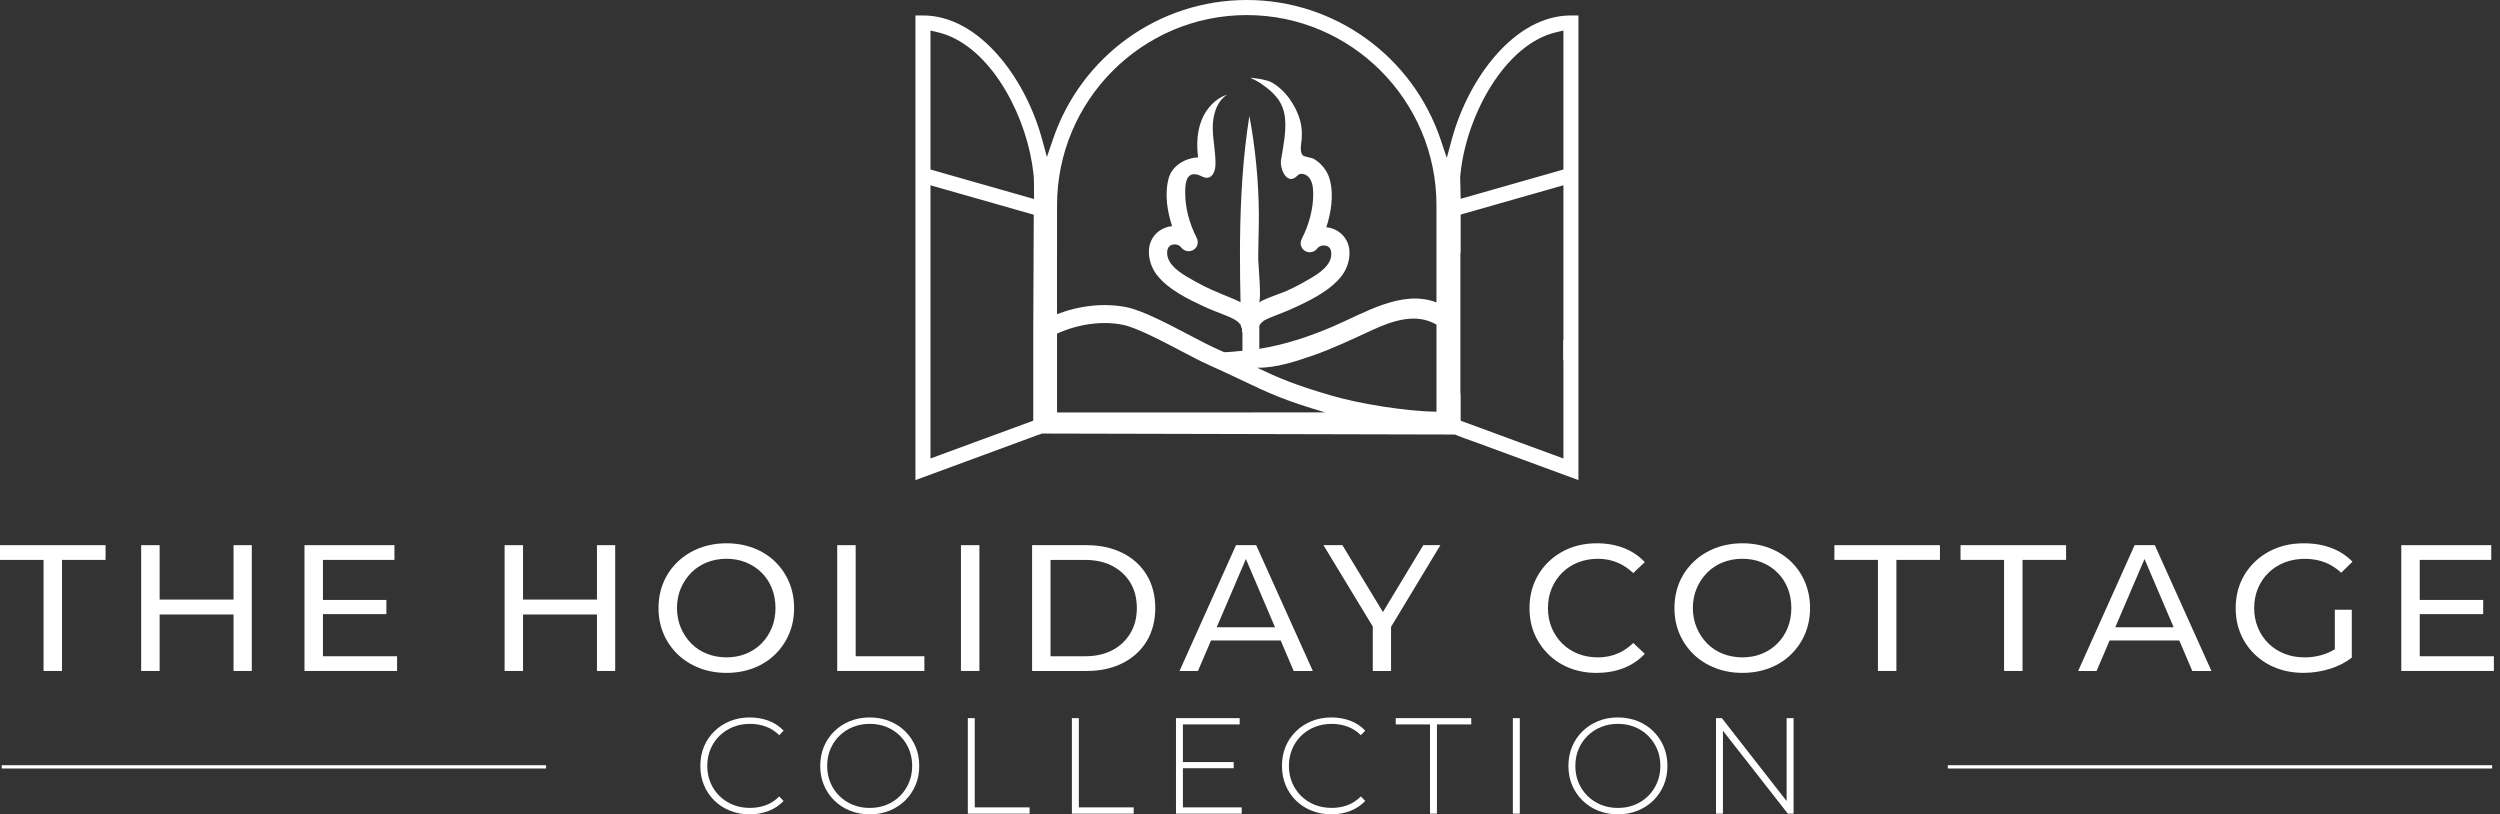 <svg width="307" height="100" viewBox="0 0 307 100" fill="none" xmlns="http://www.w3.org/2000/svg">
<rect x="0" y="0" width="307" height="100" fill="#333333" stroke="none"/>
<path d="M88.349 90.365C88.822 89.897 89.379 89.534 90.019 89.276C90.658 89.021 91.352 88.89 92.099 88.89C92.777 88.89 93.423 88.998 94.029 89.217C94.636 89.436 95.19 89.79 95.693 90.28L96.227 89.727C95.715 89.181 95.099 88.772 94.382 88.504C93.664 88.236 92.891 88.102 92.066 88.102C91.199 88.102 90.397 88.249 89.66 88.547C88.926 88.844 88.28 89.26 87.729 89.796C87.178 90.332 86.751 90.96 86.451 91.68C86.151 92.399 86.001 93.191 86.001 94.051C86.001 94.911 86.151 95.703 86.451 96.422C86.751 97.141 87.175 97.773 87.72 98.306C88.264 98.842 88.91 99.257 89.65 99.555C90.39 99.853 91.196 100 92.063 100C92.888 100 93.658 99.862 94.378 99.588C95.096 99.313 95.712 98.904 96.224 98.355L95.689 97.802C95.187 98.306 94.633 98.665 94.026 98.885C93.42 99.104 92.774 99.212 92.096 99.212C91.349 99.212 90.654 99.084 90.015 98.826C89.376 98.571 88.819 98.204 88.346 97.737C87.873 97.269 87.504 96.72 87.243 96.095C86.983 95.47 86.852 94.787 86.852 94.051C86.852 93.315 86.983 92.632 87.243 92.007C87.504 91.382 87.873 90.833 88.346 90.365H88.349Z" fill="white"/>
<path d="M111.146 89.796C110.602 89.26 109.956 88.844 109.216 88.547C108.475 88.252 107.67 88.102 106.803 88.102C105.935 88.102 105.13 88.249 104.389 88.547C103.649 88.844 103.004 89.263 102.452 89.802C101.901 90.345 101.474 90.977 101.174 91.696C100.874 92.415 100.724 93.2 100.724 94.051C100.724 94.901 100.874 95.686 101.174 96.405C101.474 97.125 101.901 97.756 102.452 98.299C103.004 98.842 103.649 99.26 104.389 99.555C105.13 99.852 105.935 100 106.803 100C107.67 100 108.475 99.852 109.216 99.555C109.956 99.257 110.598 98.842 111.146 98.305C111.691 97.769 112.118 97.141 112.424 96.422C112.731 95.702 112.884 94.911 112.884 94.051C112.884 93.191 112.731 92.399 112.424 91.68C112.118 90.96 111.691 90.329 111.146 89.796ZM111.622 96.098C111.361 96.723 110.996 97.272 110.527 97.74C110.057 98.207 109.506 98.574 108.873 98.829C108.237 99.087 107.546 99.215 106.803 99.215C106.059 99.215 105.364 99.087 104.732 98.829C104.096 98.574 103.542 98.207 103.069 97.74C102.596 97.272 102.227 96.723 101.967 96.098C101.706 95.473 101.575 94.79 101.575 94.054C101.575 93.318 101.706 92.621 101.967 92C102.227 91.379 102.596 90.836 103.069 90.365C103.542 89.897 104.096 89.534 104.732 89.276C105.368 89.021 106.056 88.89 106.803 88.89C107.549 88.89 108.241 89.017 108.873 89.276C109.509 89.534 110.06 89.897 110.527 90.365C110.993 90.833 111.358 91.379 111.622 92C111.883 92.621 112.014 93.305 112.014 94.054C112.014 94.803 111.883 95.473 111.622 96.098Z" fill="white"/>
<path d="M119.7 88.186H118.849V99.918H126.433V99.146H119.7V88.186Z" fill="white"/>
<path d="M132.483 88.186H131.628V99.918H139.216V99.146H132.483V88.186Z" fill="white"/>
<path d="M145.262 94.338H151.497V93.583H145.262V88.958H152.231V88.186H144.411V99.918H152.482V99.146H145.262V94.338Z" fill="white"/>
<path d="M159.773 90.365C160.246 89.897 160.804 89.534 161.443 89.276C162.082 89.021 162.777 88.89 163.523 88.89C164.202 88.89 164.847 88.998 165.454 89.217C166.06 89.436 166.615 89.789 167.117 90.28L167.652 89.727C167.14 89.181 166.524 88.772 165.806 88.504C165.089 88.236 164.316 88.102 163.491 88.102C162.623 88.102 161.821 88.249 161.084 88.547C160.351 88.844 159.705 89.26 159.154 89.796C158.603 90.332 158.175 90.96 157.875 91.68C157.575 92.399 157.425 93.191 157.425 94.051C157.425 94.911 157.575 95.702 157.875 96.422C158.175 97.141 158.599 97.772 159.144 98.305C159.689 98.842 160.334 99.257 161.074 99.555C161.815 99.852 162.62 100 163.488 100C164.355 100 165.082 99.862 165.803 99.588C166.52 99.313 167.137 98.904 167.649 98.355L167.114 97.802C166.612 98.305 166.057 98.665 165.451 98.884C164.844 99.103 164.202 99.211 163.52 99.211C162.773 99.211 162.079 99.084 161.44 98.826C160.801 98.57 160.243 98.204 159.77 97.736C159.297 97.269 158.929 96.719 158.668 96.095C158.407 95.47 158.277 94.787 158.277 94.051C158.277 93.315 158.407 92.631 158.668 92.007C158.929 91.382 159.297 90.833 159.77 90.365H159.773Z" fill="white"/>
<path d="M171.395 88.958H175.605V99.918H176.456V88.958H180.669V88.186H171.395V88.958Z" fill="white"/>
<path d="M186.631 88.186H185.779V99.918H186.631V88.186Z" fill="white"/>
<path d="M203.023 89.796C202.479 89.26 201.833 88.844 201.093 88.547C200.353 88.252 199.547 88.102 198.68 88.102C197.812 88.102 197.007 88.249 196.267 88.547C195.526 88.844 194.881 89.263 194.33 89.802C193.779 90.345 193.351 90.977 193.051 91.696C192.751 92.415 192.601 93.2 192.601 94.051C192.601 94.901 192.751 95.686 193.051 96.405C193.351 97.125 193.779 97.756 194.33 98.299C194.881 98.842 195.526 99.26 196.267 99.555C197.007 99.852 197.812 100 198.68 100C199.547 100 200.353 99.852 201.093 99.555C201.833 99.257 202.476 98.842 203.023 98.305C203.568 97.769 203.995 97.141 204.302 96.422C204.608 95.702 204.761 94.911 204.761 94.051C204.761 93.191 204.608 92.399 204.302 91.68C203.995 90.96 203.568 90.329 203.023 89.796ZM203.499 96.098C203.239 96.723 202.873 97.272 202.404 97.74C201.934 98.207 201.383 98.574 200.75 98.829C200.115 99.087 199.423 99.215 198.68 99.215C197.936 99.215 197.242 99.087 196.609 98.829C195.973 98.574 195.419 98.207 194.946 97.74C194.473 97.272 194.105 96.723 193.844 96.098C193.583 95.473 193.452 94.79 193.452 94.054C193.452 93.318 193.583 92.621 193.844 92C194.105 91.379 194.473 90.836 194.946 90.365C195.419 89.897 195.973 89.534 196.609 89.276C197.245 89.021 197.936 88.89 198.68 88.89C199.423 88.89 200.118 89.017 200.75 89.276C201.386 89.534 201.937 89.897 202.404 90.365C202.87 90.833 203.235 91.379 203.499 92C203.76 92.621 203.891 93.305 203.891 94.054C203.891 94.803 203.76 95.473 203.499 96.098Z" fill="white"/>
<path d="M219.396 98.371L211.443 88.186H210.726V99.918H211.577V89.733L219.546 99.918H220.251V88.186H219.396V98.371Z" fill="white"/>
<path d="M67.058 93.969H0.212V94.371H67.058V93.969Z" fill="white"/>
<path d="M306.036 93.969H239.19V94.371H306.036V93.969Z" fill="white"/>
<path d="M5.348 82.395H7.614V68.755H12.962V66.946H0V68.755H5.348V82.395Z" fill="white"/>
<path d="M19.602 75.459H28.677V82.395H30.92V66.946H28.677V73.627H19.602V66.946H17.335V82.395H19.602V75.459Z" fill="white"/>
<path d="M48.761 80.587H39.657V75.413H47.447V73.673H39.657V68.755H48.438V66.946H37.39V82.395H48.761V80.587Z" fill="white"/>
<path d="M73.306 73.627H64.228V66.946H61.965V82.395H64.228V75.459H73.306V82.395H75.546V66.946H73.306V73.627Z" fill="white"/>
<path d="M95.174 68.96C94.437 68.251 93.55 67.691 92.543 67.305C91.528 66.916 90.41 66.717 89.216 66.717C88.023 66.717 86.882 66.92 85.867 67.315C84.856 67.711 83.966 68.273 83.219 68.987C82.476 69.696 81.892 70.543 81.481 71.501C81.074 72.46 80.865 73.529 80.865 74.674C80.865 75.818 81.074 76.865 81.481 77.823C81.889 78.785 82.476 79.632 83.219 80.351C83.963 81.071 84.856 81.633 85.877 82.032C86.898 82.431 88.023 82.631 89.213 82.631C90.403 82.631 91.525 82.431 92.539 82.042C93.547 81.653 94.434 81.094 95.171 80.374C95.908 79.658 96.488 78.804 96.899 77.846C97.307 76.888 97.516 75.818 97.516 74.674C97.516 73.529 97.307 72.456 96.899 71.488C96.492 70.524 95.908 69.673 95.174 68.964V68.96ZM94.773 77.1C94.47 77.836 94.046 78.484 93.508 79.023C92.97 79.563 92.327 79.988 91.6 80.282C90.876 80.577 90.074 80.724 89.216 80.724C88.359 80.724 87.55 80.577 86.81 80.282C86.066 79.988 85.414 79.56 84.876 79.007C84.338 78.461 83.908 77.81 83.601 77.078C83.291 76.342 83.135 75.531 83.135 74.67C83.135 73.81 83.291 72.976 83.601 72.25C83.911 71.524 84.338 70.88 84.876 70.334C85.417 69.784 86.07 69.353 86.813 69.058C87.553 68.764 88.362 68.617 89.22 68.617C90.077 68.617 90.879 68.767 91.603 69.058C92.327 69.353 92.973 69.775 93.521 70.317C94.069 70.86 94.496 71.508 94.789 72.247C95.083 72.98 95.23 73.797 95.23 74.674C95.23 75.55 95.076 76.368 94.776 77.104L94.773 77.1Z" fill="white"/>
<path d="M105.077 66.946H102.811V82.395H113.514V80.587H105.077V66.946Z" fill="white"/>
<path d="M120.27 66.946H118.004V82.395H120.27V66.946Z" fill="white"/>
<path d="M137.863 67.914C136.591 67.273 135.108 66.946 133.451 66.946H126.74V82.395H133.451C135.108 82.395 136.591 82.072 137.863 81.43C139.125 80.793 140.116 79.887 140.814 78.736C141.512 77.581 141.867 76.214 141.867 74.671C141.867 73.127 141.512 71.76 140.814 70.605C140.116 69.454 139.122 68.545 137.863 67.911V67.914ZM138.802 77.774C138.271 78.66 137.524 79.36 136.585 79.851C135.652 80.338 134.537 80.587 133.268 80.587H129.006V68.758H133.268C134.537 68.758 135.652 69.006 136.585 69.493C137.524 69.984 138.271 70.674 138.802 71.544C139.334 72.417 139.604 73.47 139.604 74.671C139.604 75.871 139.334 76.885 138.802 77.771V77.774Z" fill="white"/>
<path d="M161.215 82.395L154.259 66.946H151.781L144.848 82.395H147.108L148.712 78.651H157.266L158.864 82.395H161.215ZM149.41 77.025L152.997 68.646L156.571 77.025H149.407H149.41Z" fill="white"/>
<path d="M174.78 66.946L169.824 75.161L164.847 66.946H162.522L168.578 76.94V82.395H170.821V76.976L176.877 66.946H174.78Z" fill="white"/>
<path d="M196.081 82.627C197.362 82.627 198.539 82.405 199.58 81.963C200.506 81.571 201.311 81.008 201.98 80.289L200.564 78.954C200 79.507 199.381 79.932 198.716 80.223C197.949 80.557 197.118 80.727 196.24 80.727C195.363 80.727 194.528 80.58 193.788 80.285C193.045 79.991 192.393 79.566 191.845 79.026C191.297 78.487 190.863 77.839 190.553 77.103C190.244 76.368 190.087 75.55 190.087 74.674C190.087 73.797 190.244 72.976 190.553 72.243C190.863 71.508 191.297 70.863 191.845 70.32C192.393 69.781 193.045 69.356 193.788 69.061C194.528 68.767 195.353 68.62 196.24 68.62C197.127 68.62 197.949 68.79 198.716 69.124C199.377 69.415 199.997 69.833 200.561 70.37L201.98 69.032C201.311 68.312 200.506 67.757 199.583 67.371C198.539 66.936 197.369 66.717 196.104 66.717C194.91 66.717 193.798 66.913 192.8 67.305C191.806 67.694 190.922 68.257 190.178 68.973C189.435 69.689 188.848 70.536 188.44 71.488C188.033 72.44 187.824 73.513 187.824 74.674C187.824 75.835 188.029 76.907 188.44 77.859C188.848 78.811 189.432 79.658 190.169 80.377C190.906 81.097 191.783 81.656 192.777 82.045C193.775 82.434 194.887 82.634 196.081 82.634V82.627Z" fill="white"/>
<path d="M219.928 68.96C219.191 68.25 218.304 67.694 217.296 67.305C216.282 66.916 215.164 66.717 213.97 66.717C212.777 66.717 211.635 66.919 210.624 67.315C209.614 67.711 208.723 68.273 207.977 68.986C207.233 69.696 206.646 70.543 206.239 71.501C205.831 72.459 205.622 73.529 205.622 74.674C205.622 75.818 205.831 76.865 206.239 77.823C206.646 78.781 207.233 79.631 207.977 80.351C208.72 81.07 209.614 81.633 210.634 82.032C211.655 82.431 212.78 82.63 213.97 82.63C215.16 82.63 216.282 82.431 217.296 82.042C218.304 81.653 219.191 81.093 219.928 80.374C220.665 79.654 221.249 78.804 221.656 77.846C222.064 76.884 222.273 75.818 222.273 74.674C222.273 73.529 222.064 72.456 221.656 71.488C221.249 70.523 220.668 69.673 219.931 68.963L219.928 68.96ZM219.527 77.1C219.224 77.836 218.8 78.484 218.262 79.023C217.724 79.563 217.081 79.988 216.354 80.282C215.63 80.577 214.828 80.724 213.97 80.724C213.113 80.724 212.304 80.577 211.564 80.282C210.82 79.988 210.168 79.559 209.627 79.007C209.089 78.457 208.661 77.81 208.352 77.077C208.042 76.341 207.885 75.534 207.885 74.67C207.885 73.807 208.042 72.976 208.352 72.25C208.658 71.527 209.089 70.88 209.627 70.334C210.168 69.781 210.82 69.353 211.564 69.058C212.301 68.764 213.113 68.617 213.967 68.617C214.821 68.617 215.627 68.767 216.351 69.058C217.078 69.353 217.724 69.774 218.268 70.314C218.816 70.857 219.243 71.504 219.537 72.244C219.83 72.976 219.977 73.794 219.977 74.67C219.977 75.547 219.824 76.364 219.524 77.1H219.527Z" fill="white"/>
<path d="M225.263 68.754H230.61V82.395H232.877V68.754H238.225V66.946H225.263V68.754Z" fill="white"/>
<path d="M246.1 82.395H248.366V68.754H253.714V66.946H240.752V68.754H246.1V82.395Z" fill="white"/>
<path d="M259.062 78.651H267.616L269.214 82.395H271.565L264.609 66.946H262.131L255.198 82.395H257.458L259.062 78.651ZM263.347 68.646L266.921 77.025H259.757L263.347 68.646Z" fill="white"/>
<path d="M276.9 80.37C277.646 81.09 278.53 81.649 279.535 82.038C280.542 82.427 281.664 82.627 282.87 82.627C283.979 82.627 285.085 82.457 286.151 82.123C287.149 81.809 288.039 81.351 288.799 80.759V74.876H286.718V79.726L286.536 79.831C286.174 80.04 285.815 80.207 285.469 80.324C284.69 80.589 283.872 80.727 283.034 80.727C282.13 80.727 281.295 80.579 280.549 80.285C279.799 79.991 279.137 79.569 278.582 79.029C278.025 78.486 277.588 77.836 277.278 77.093C276.968 76.351 276.812 75.537 276.812 74.676C276.812 73.816 276.968 72.979 277.278 72.246C277.588 71.511 278.025 70.863 278.582 70.323C279.137 69.784 279.802 69.359 280.562 69.064C281.315 68.773 282.153 68.623 283.056 68.623C283.96 68.623 284.834 68.783 285.603 69.1C286.275 69.378 286.911 69.79 287.501 70.33L288.884 68.976C288.215 68.283 287.406 67.743 286.477 67.364C285.427 66.935 284.237 66.719 282.939 66.719C281.641 66.719 280.562 66.916 279.554 67.308C278.553 67.697 277.663 68.26 276.909 68.976C276.156 69.696 275.569 70.539 275.162 71.491C274.754 72.443 274.545 73.515 274.545 74.676C274.545 75.837 274.751 76.91 275.162 77.862C275.569 78.814 276.156 79.66 276.9 80.377V80.37Z" fill="white"/>
<path d="M297.144 80.587V75.413H304.934V73.673H297.144V68.754H305.925V66.946H294.877V82.395H306.248V80.587H297.144Z" fill="white"/>
<path d="M192.911 1.897C186.011 1.897 180.327 9.563 178.276 17.134L177.666 19.387L176.923 17.176C173.466 6.901 163.892 0 153.101 0C142.311 0 132.786 6.868 129.306 17.095L128.563 19.279L127.953 17.052C125.892 9.52 120.208 1.897 113.341 1.897H112.418V58.956L127.298 53.474L127.382 53.422H127.464L127.956 53.239L178.677 53.36L179.036 53.511C179.512 53.71 180.017 53.887 180.51 54.06C180.8 54.161 181.093 54.263 181.38 54.371C182.688 54.855 183.996 55.339 185.303 55.816C186.037 56.084 186.771 56.356 187.501 56.624L187.589 56.657C188.297 56.918 189.001 57.18 189.709 57.438C190.377 57.684 191.042 57.929 191.711 58.174L193.831 58.956V1.897H192.908H192.911ZM126.883 40.527V51.66L114.264 56.3V22.752L126.945 26.366L126.883 40.527ZM126.978 23.956V24.44L114.264 20.816V3.754L115.131 3.954C121.18 5.35 125.621 13.278 126.727 20.028C126.763 20.244 126.789 20.46 126.818 20.676L126.857 20.957C126.87 21.039 126.88 21.12 126.89 21.199L126.945 21.696C126.971 22.232 126.984 22.965 126.978 23.959V23.956ZM161.237 43.65C163.771 42.767 166.161 41.606 168.597 40.491C171.092 39.35 173.919 38.418 176.401 39.863V50.557C172.572 50.512 166.863 49.56 163.514 48.582C158.922 47.241 157.08 46.437 154.389 45.161C156.705 45.178 159.017 44.425 161.237 43.647V43.65ZM129.805 31.203V25.215C129.805 12.333 140.257 1.851 153.101 1.851C165.946 1.851 176.398 12.333 176.398 25.215V37.136C172.171 35.51 167.551 38.437 163.638 40.112C160.758 41.345 157.729 42.345 154.644 42.836V40.347L154.637 40.115C154.654 40.056 154.667 39.994 154.673 39.932C154.804 39.719 154.993 39.526 155.25 39.35C155.593 39.153 155.981 38.996 156.32 38.866L156.457 38.813C157.337 38.47 158.247 38.117 159.128 37.701L159.49 37.531C161.342 36.648 163.426 35.572 164.72 33.927C165.33 33.152 165.689 32.155 165.715 31.213C165.721 31.017 165.715 30.824 165.695 30.634C165.646 30.241 165.532 29.882 165.363 29.555C165.16 29.162 164.88 28.822 164.518 28.544C164.032 28.171 163.465 27.956 162.868 27.91C163.416 26.242 163.83 24.073 163.298 22.052C163.031 21.029 162.284 20.058 161.348 19.518C161.029 19.335 160.204 19.279 159.989 19.073C159.555 18.661 159.806 17.605 159.845 17.095C159.904 16.319 159.874 15.629 159.672 14.861C159.19 13.036 157.84 11.025 156.118 10.096C155.495 9.759 153.714 9.52 153.545 9.569C154.041 9.772 154.504 10.024 154.954 10.335C156.467 11.391 157.575 12.503 157.791 14.429C157.986 16.175 157.582 17.948 157.308 19.665C157.142 20.708 158.051 22.899 159.333 21.555C159.47 21.411 159.649 21.34 159.858 21.346C160.161 21.352 160.497 21.516 160.716 21.765C161.091 22.193 161.267 22.854 161.264 23.838C161.26 25.637 160.774 27.537 159.855 29.336C159.819 29.408 159.79 29.48 159.77 29.552C159.63 30.032 159.806 30.533 160.236 30.801C160.755 31.125 161.4 30.997 161.776 30.497C162.017 30.17 162.558 30.049 162.979 30.225C163.386 30.398 163.494 30.82 163.484 31.206C163.481 31.412 163.445 31.605 163.403 31.749C163.011 33.038 161.436 33.914 160.171 34.617L159.852 34.797C159.284 35.118 158.661 35.425 157.908 35.762C157.588 35.889 157.256 36.014 156.923 36.135C156.134 36.426 155.319 36.727 154.588 37.139C154.941 36.939 154.517 32.426 154.513 31.87C154.513 31.648 154.513 31.429 154.513 31.206C154.517 30.654 154.526 30.101 154.539 29.552C154.566 28.456 154.598 27.36 154.588 26.265C154.556 22.229 154.164 18.193 153.424 14.226C152.619 19.312 152.329 24.424 152.276 29.552C152.27 30.104 152.27 30.654 152.267 31.206C152.267 33.172 152.293 35.141 152.338 37.106C152.117 36.992 151.875 36.88 151.611 36.769C151.34 36.655 151.07 36.544 150.799 36.432C149.456 35.88 148.19 35.36 146.958 34.666L146.638 34.486C145.373 33.78 143.798 32.904 143.407 31.618C143.374 31.507 143.345 31.36 143.332 31.206C143.296 30.788 143.377 30.287 143.831 30.094C144.251 29.915 144.789 30.039 145.034 30.366C145.406 30.866 146.054 30.997 146.573 30.673C146.964 30.428 147.144 29.993 147.065 29.552C147.046 29.434 147.01 29.319 146.951 29.205C146.035 27.409 145.546 25.509 145.543 23.707C145.543 22.808 145.543 21.146 146.955 21.424C147.414 21.516 147.822 21.876 148.288 21.827C148.989 21.755 149.253 20.869 149.263 20.159C149.286 18.638 148.921 17.134 148.927 15.616C148.934 14.095 149.417 12.444 150.692 11.62C149.231 12.094 148.106 13.35 147.545 14.782C146.984 16.215 146.932 17.804 147.127 19.331C145.569 19.384 143.915 20.349 143.504 21.915C142.973 23.939 143.387 26.104 143.935 27.772C143.338 27.821 142.771 28.037 142.285 28.407C141.884 28.714 141.58 29.1 141.375 29.545C141.241 29.836 141.15 30.153 141.108 30.493C141.078 30.722 141.078 30.961 141.091 31.2C141.147 32.102 141.499 33.044 142.079 33.783C143.504 35.589 145.914 36.727 147.672 37.557C148.552 37.973 149.462 38.326 150.343 38.669L150.48 38.722C151.236 39.016 152.002 39.353 152.361 39.915C152.377 40.086 152.436 40.242 152.531 40.383L152.511 40.789L152.573 40.798V43.075C151.947 43.124 151.106 43.245 150.323 43.248C149.948 43.075 149.553 42.898 149.133 42.708C148.399 42.378 147.303 41.806 146.143 41.194C143.397 39.752 140.286 38.117 138.333 37.724C135.642 37.181 132.613 37.499 129.799 38.581V31.193L129.805 31.203ZM153.884 50.649H129.805V40.968C132.45 39.772 135.368 39.379 137.905 39.889C139.549 40.22 142.644 41.845 145.128 43.15C146.371 43.801 147.444 44.366 148.239 44.723C150.088 45.55 151.464 46.208 152.681 46.783C155.788 48.261 157.68 49.161 162.741 50.646H153.884V50.649ZM191.988 41.802L191.956 41.793V44.105L191.988 44.383V56.303L179.368 51.663V48.52L179.336 48.154V31.046H179.368V26.35L191.988 22.752V41.802ZM191.988 20.816L179.372 24.414L179.306 21.719L179.362 21.199C180.144 14.03 184.863 5.399 191.121 3.954L191.988 3.754V20.82V20.816Z" fill="white"/>
</svg>
